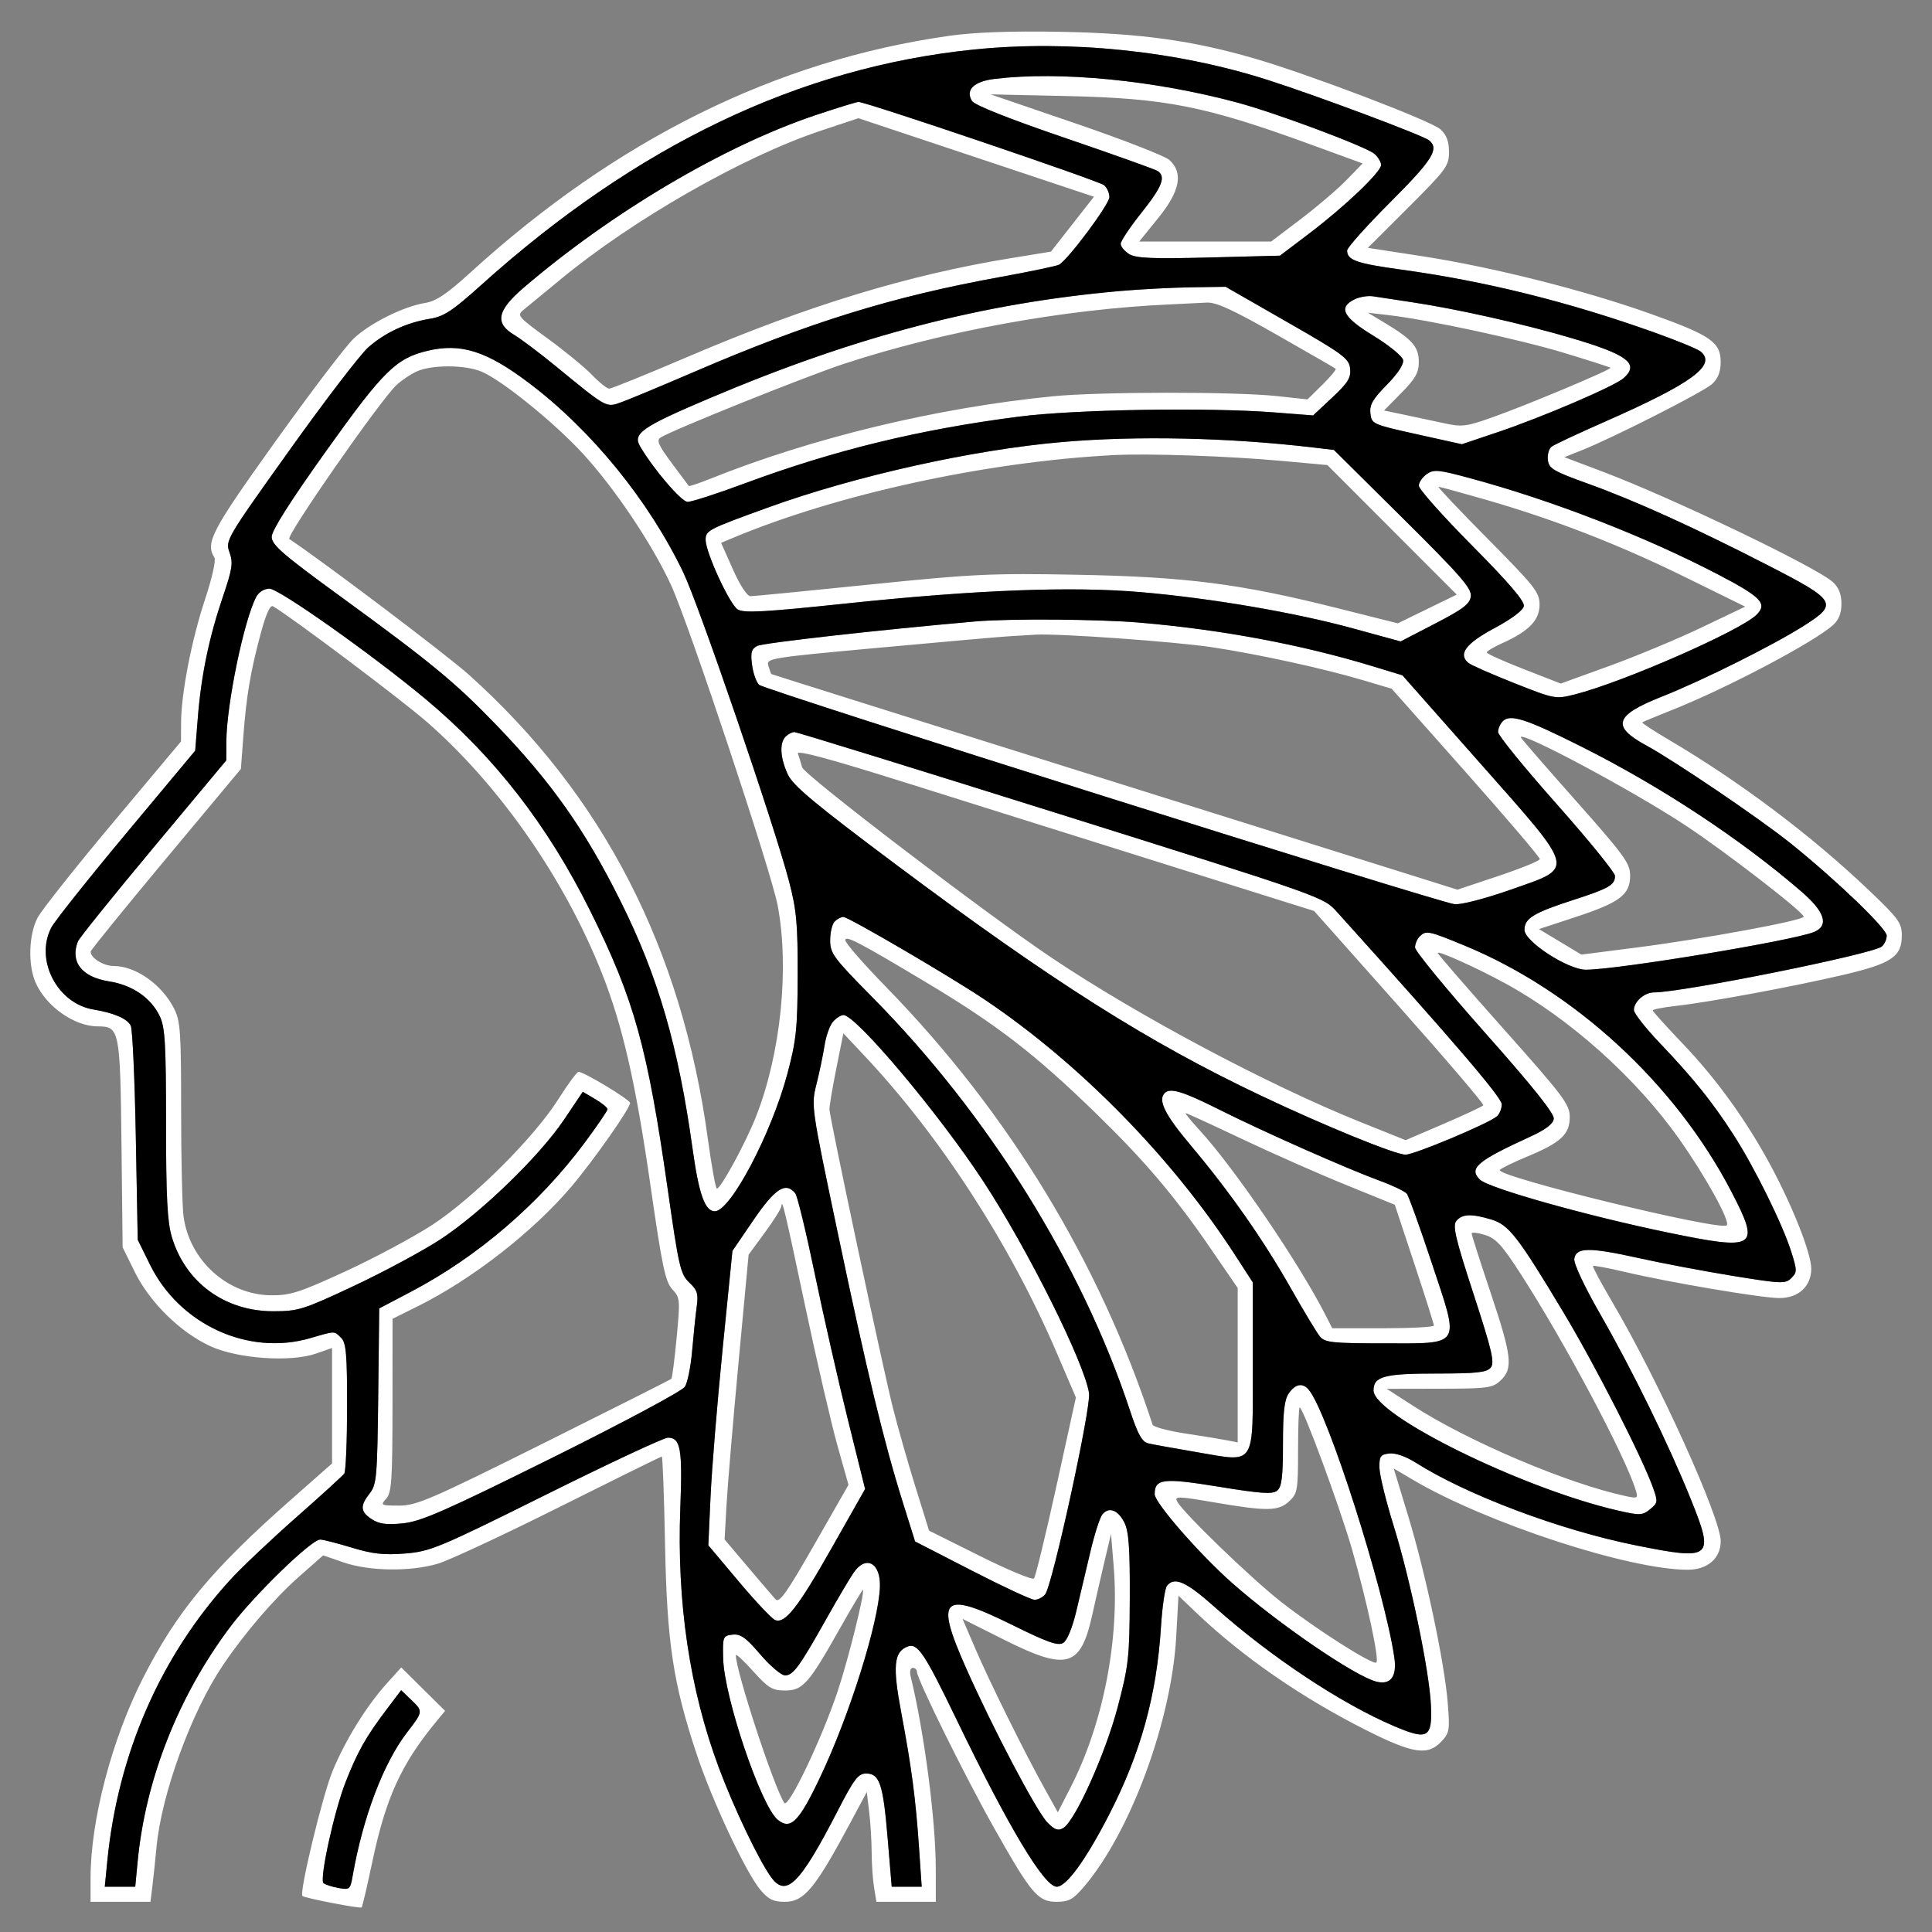 <svg version="1.1" viewBox="0 0 512 512" height="512" width="512" xmlns="http://www.w3.org/2000/svg"><rect x="0" y="0" width="512" height="512" fill="#808080" stroke="none"/><path fill-rule="evenodd" fill="#ffffff" stroke="none" d="M 251.500 9.501 C 205.636 16.004, 163.377 36.924, 124.500 72.370 C 118.455 77.882, 115.575 79.813, 112.715 80.275 C 106.900 81.213, 97.921 85.700, 93.650 89.802 C 91.532 91.836, 82.194 104.123, 72.900 117.108 C 56.050 140.645, 54.359 143.868, 56.819 147.742 C 57.267 148.447, 56.207 153.198, 54.365 158.742 C 50.797 169.482, 48.018 183.748, 47.985 191.500 L 47.964 196.500 29.941 218 C 20.029 229.825, 11.037 241.170, 9.959 243.210 C 7.641 247.601, 7.370 255.596, 9.381 260.282 C 12.110 266.642, 19.667 272, 25.910 272 C 31.669 272, 31.850 272.893, 32.190 303.037 L 32.500 330.551 35.734 337.115 C 39.697 345.161, 47.771 353.084, 55.747 356.757 C 62.969 360.081, 76.999 361.061, 83.750 358.712 L 88 357.234 88 372.531 L 88 387.828 77.250 397.303 C 56.109 415.938, 46.892 427.036, 37.922 444.654 C 29.632 460.935, 24 482.387, 24 497.676 L 24 504 31.939 504 L 39.877 504 40.397 499.750 C 40.683 497.412, 41.176 492.753, 41.492 489.395 C 42.813 475.357, 50.761 453.612, 59.062 441.322 C 64.879 432.710, 72.687 423.622, 79.234 417.843 L 85.643 412.186 91.071 414.061 C 97.851 416.401, 108.787 416.549, 116.027 414.399 C 118.991 413.519, 133.469 406.769, 148.201 399.399 C 162.933 392.030, 175.166 386, 175.387 386 C 175.608 386, 175.993 396.462, 176.243 409.250 C 176.753 435.358, 178.367 446.045, 184.657 464.970 C 188.745 477.264, 197.680 496.278, 201.510 500.829 C 203.630 503.349, 204.945 504, 207.915 504 C 213.136 504, 215.956 500.590, 225.534 482.700 L 229.710 474.900 230.346 480.200 C 230.696 483.115, 230.991 487.975, 231.002 491 C 231.013 494.025, 231.301 498.188, 231.642 500.250 L 232.262 504 240.131 504 L 248 504 247.992 495.250 C 247.980 482.345, 244.944 459.106, 241.331 444.250 C 241.012 442.941, 241.247 442, 241.892 442 C 242.501 442, 243 442.467, 243 443.037 C 243 444.974, 255.788 470.869, 263.434 484.415 C 273.331 501.950, 275.067 504, 280.011 504 C 283.232 504, 284.379 503.375, 287.195 500.086 C 299.569 485.630, 310.477 456.086, 311.711 433.688 L 312.306 422.877 316.903 427.268 C 329.261 439.072, 344.956 449.922, 362.233 458.605 C 374.468 464.754, 378.397 465.336, 381.976 461.526 C 384.133 459.229, 384.255 458.492, 383.667 451.276 C 382.792 440.530, 377.812 417, 373.203 401.831 L 369.353 389.161 374.427 392.154 C 393.867 403.622, 431.676 416, 447.268 416 C 452.512 416, 455.995 412.985, 456.008 408.436 C 456.026 402.295, 439.548 365.928, 427.382 345.257 C 424.332 340.073, 421.985 335.681, 422.169 335.498 C 422.352 335.314, 426.102 336.013, 430.501 337.051 C 442.411 339.860, 466.867 344, 471.550 344 C 476.619 344, 480 340.884, 480 336.212 C 480 332.208, 475.198 319.988, 469.307 309 C 462.881 297.013, 454.803 285.824, 445.767 276.394 C 441.495 271.935, 438 268.056, 438 267.773 C 438 267.490, 440.813 266.944, 444.250 266.561 C 452.959 265.589, 475.381 261.428, 488.500 258.350 C 501.271 255.353, 504 253.520, 504 247.939 C 504 244.570, 503.181 243.448, 495.141 235.797 C 479.906 221.299, 461.009 207.098, 442.217 196.024 C 438.211 193.664, 435.061 191.607, 435.217 191.453 C 435.373 191.300, 438.982 189.791, 443.238 188.102 C 457.554 182.419, 480.689 170.211, 485.750 165.670 C 487.304 164.276, 488 162.522, 488 160 C 488 157.494, 487.294 155.699, 485.750 154.277 C 481.466 150.333, 443.086 131.919, 424.651 124.963 L 414.565 121.158 419.033 119.383 C 427.536 116.005, 451.509 103.823, 453.750 101.742 C 455.291 100.310, 456 98.501, 456 96 C 456 90.667, 453.414 88.877, 437.500 83.196 C 419.932 76.923, 395.637 70.791, 376.918 67.905 L 362.500 65.682 373.250 54.952 C 383.279 44.942, 384 43.958, 384 40.285 C 384 37.481, 383.353 35.756, 381.750 34.286 C 379.307 32.047, 347.003 19.737, 332.488 15.515 C 315.986 10.714, 302.124 8.807, 281 8.430 C 267.769 8.195, 258.285 8.539, 251.500 9.501 M 258 13.134 C 211.817 17.854, 168.653 38.507, 127.442 75.605 C 119.913 82.382, 117.633 83.881, 113.942 84.479 C 107.778 85.478, 102.074 88.118, 97.607 92.040 C 95.522 93.871, 86.132 106.127, 76.741 119.277 C 59.927 142.817, 59.683 143.234, 60.821 146.383 C 61.821 149.148, 61.582 150.745, 59.051 158.186 C 55.394 168.937, 53.316 178.980, 52.423 190.217 L 51.730 198.935 33.460 220.833 C 23.411 232.878, 14.472 244.120, 13.595 245.816 C 9.177 254.360, 15.141 265.941, 24.779 267.536 C 30.250 268.441, 33.750 269.966, 34.664 271.842 C 35.108 272.754, 35.703 285.887, 35.986 301.026 L 36.500 328.552 39.750 335.149 C 47.579 351.040, 65.797 359.399, 82.206 354.628 C 89.008 352.651, 88.512 352.655, 90.429 354.571 C 91.733 355.876, 91.997 358.978, 91.985 372.821 C 91.976 381.995, 91.639 389.960, 91.235 390.522 C 90.831 391.084, 85.069 396.331, 78.432 402.183 C 71.794 408.034, 63.972 415.438, 61.050 418.636 C 42.542 438.886, 31.229 464.765, 28.430 493.250 L 27.767 500 31.804 500 L 35.841 500 36.487 493.250 C 38.575 471.444, 47.339 449.290, 61.101 431.026 C 67.395 422.673, 82.518 408, 84.833 408 C 85.579 408, 89.352 408.961, 93.218 410.135 C 98.765 411.820, 101.747 412.148, 107.373 411.694 C 114.072 411.153, 116.318 410.214, 144.784 396.059 C 161.440 387.777, 175.937 381, 176.999 381 C 180.367 381, 180.890 383.945, 180.291 399.557 C 179.330 424.608, 182.762 447.743, 190.518 468.508 C 194.460 479.059, 200.912 492.608, 204.232 497.305 C 208.291 503.048, 211.894 499.501, 222.066 479.750 C 226.323 471.484, 227.456 470, 229.509 470 C 233.112 470, 234.032 472.745, 235.230 487.073 L 236.312 500 240.285 500 L 244.258 500 243.560 489.750 C 242.672 476.693, 241.580 468.399, 238.831 453.807 C 236.521 441.545, 236.885 437.749, 240.504 436.360 C 243.170 435.337, 244.933 437.960, 253.490 455.683 C 267.265 484.211, 276.723 500, 280.038 500 C 282.591 500, 287.713 492.966, 293.874 481 C 302.283 464.667, 306.536 449.293, 307.672 431.122 C 308.003 425.830, 308.717 420.938, 309.259 420.250 C 311.226 417.756, 314.325 419.130, 321.840 425.827 C 336.688 439.061, 355.357 451.452, 369.517 457.470 C 378.418 461.253, 379.607 460.564, 379.209 451.864 C 378.795 442.832, 373.745 418.514, 369.363 404.454 C 367.313 397.879, 365.606 390.925, 365.568 389 C 365.508 385.928, 365.828 385.462, 368.176 385.191 C 369.802 385.003, 372.549 385.955, 375.176 387.617 C 388.769 396.218, 413.403 405.483, 433.383 409.508 C 453.708 413.604, 454.424 413.009, 448.079 397.293 C 442.180 382.680, 432.582 363.080, 423.998 348.120 C 419.892 340.963, 417.023 334.845, 417.198 333.620 C 417.638 330.535, 421.141 330.487, 434.199 333.387 C 440.415 334.767, 451.701 336.903, 459.279 338.133 C 472.121 340.218, 473.171 340.257, 474.719 338.709 C 476.267 337.161, 476.266 336.686, 474.704 331.730 C 472.401 324.424, 464.919 309.275, 459.357 300.655 C 453.737 291.945, 448.747 285.745, 439.805 276.357 C 436.062 272.428, 433 268.522, 433 267.678 C 433 265.457, 435.794 263, 438.321 262.998 C 445.913 262.990, 496.268 252.853, 498.687 250.844 C 499.409 250.245, 500 248.942, 500 247.948 C 500 246.058, 486.520 233.118, 474.500 223.471 C 466.340 216.922, 443.836 201.662, 436.270 197.548 C 426.962 192.486, 427.880 189.573, 440.337 184.642 C 451.334 180.290, 470.203 170.861, 478.316 165.666 C 487.167 159.996, 486.610 159.096, 468.500 149.802 C 448.839 139.712, 433.334 132.682, 420.730 128.143 C 411.643 124.871, 410.466 124.172, 410.199 121.894 C 410.034 120.483, 410.484 118.892, 411.199 118.359 C 411.915 117.825, 418.350 114.814, 425.500 111.667 C 448.436 101.571, 455.006 96.740, 450.680 93.150 C 449.902 92.503, 444.346 90.220, 438.334 88.075 C 415.619 79.972, 393.644 74.513, 371.500 71.472 C 359.493 69.822, 357 68.948, 357 66.388 C 357 65.636, 362.175 59.846, 368.500 53.521 C 379.658 42.363, 381.474 39.468, 378.739 37.198 C 377.175 35.900, 348.875 25.312, 335.880 21.162 C 311.725 13.450, 283.441 10.535, 258 13.134 M 263.602 20.907 C 258.082 21.575, 255.782 23.807, 257.579 26.750 C 258.252 27.852, 267.322 31.460, 282.088 36.500 C 294.980 40.900, 306.085 44.864, 306.764 45.309 C 309.046 46.803, 308.022 49.459, 302.494 56.383 C 299.472 60.169, 297 63.871, 297 64.610 C 297 65.349, 298.012 66.577, 299.250 67.339 C 301.037 68.440, 305.377 68.624, 320.354 68.238 L 339.207 67.751 346.854 61.959 C 356.400 54.727, 366 45.582, 366 43.720 C 366 42.944, 365.212 41.622, 364.250 40.781 C 362.100 38.901, 338.235 29.967, 328 27.210 C 305.913 21.259, 280.909 18.812, 263.602 20.907 M 285.164 32.754 C 297.629 37.014, 308.767 41.357, 309.914 42.405 C 313.656 45.822, 312.730 50.626, 306.955 57.764 L 301.909 64 319.393 64 L 336.877 64 344.688 58.083 C 348.985 54.828, 354.438 50.173, 356.806 47.738 L 361.112 43.310 347.306 38.276 C 319.357 28.084, 309 26.034, 282.500 25.449 L 262.500 25.007 285.164 32.754 M 216 30.560 C 191.830 38.675, 161.994 56.327, 138.750 76.266 C 131.729 82.288, 131.056 85.646, 136.250 88.736 C 138.037 89.799, 143.024 93.556, 147.330 97.084 C 161.056 108.330, 160.571 108.067, 164.804 106.538 C 166.837 105.804, 175.448 102.213, 183.940 98.558 C 214.471 85.417, 236.360 78.631, 265 73.425 C 272.975 71.976, 280.022 70.500, 280.661 70.145 C 283.078 68.802, 294 54.137, 294 52.235 C 294 51.140, 293.366 49.719, 292.591 49.075 C 291.187 47.910, 229.455 26.984, 227.518 27.017 C 226.958 27.027, 221.775 28.621, 216 30.560 M 217.496 34.652 C 196.911 41.509, 167.636 58.238, 148.523 74.067 C 144.251 77.605, 139.872 81.207, 138.791 82.070 C 136.904 83.577, 137.159 83.884, 145.163 89.726 C 149.748 93.073, 155.051 97.429, 156.946 99.406 C 158.842 101.383, 160.868 103, 161.450 103 C 162.031 103, 171.506 99.156, 182.504 94.457 C 214.140 80.941, 240.743 72.832, 268 68.397 L 278.500 66.688 284.203 59.414 L 289.906 52.139 258.699 41.731 L 227.492 31.323 217.496 34.652 M 297 77.107 C 260.442 80.307, 227.050 89.006, 188.295 105.427 C 170.193 113.097, 167.631 114.853, 169.604 118.241 C 173.117 124.273, 180.579 133, 182.224 133 C 183.296 133, 190.097 130.801, 197.337 128.113 C 221.062 119.305, 243.601 113.815, 270 110.412 C 284.818 108.502, 320.044 107.921, 337.744 109.295 L 347.989 110.091 353.044 105.362 C 357.218 101.458, 358.047 100.119, 357.800 97.685 C 357.528 95.007, 355.996 93.874, 341.153 85.368 L 324.806 76 315.653 76.138 C 310.619 76.213, 302.225 76.649, 297 77.107 M 358.940 79.343 C 354.574 81.519, 355.899 84.052, 363.993 88.996 C 368.115 91.513, 371.645 94.397, 371.839 95.405 C 372.059 96.547, 370.432 99.024, 367.517 101.983 C 363.784 105.773, 362.908 107.304, 363.171 109.578 C 363.492 112.358, 363.787 112.490, 375.457 115.077 L 387.414 117.728 397.019 114.494 C 408.761 110.539, 427.866 102.343, 430.250 100.236 C 434.556 96.432, 431.438 94.023, 416.500 89.609 C 403.628 85.806, 386.133 81.876, 374 80.062 C 369.875 79.446, 365.348 78.758, 363.940 78.534 C 362.532 78.309, 360.282 78.673, 358.940 79.343 M 310 80.673 C 282.068 81.910, 250.124 87.733, 223.701 96.405 C 213.692 99.690, 178.318 113.901, 175.070 115.942 C 173.914 116.669, 174.472 117.958, 177.980 122.670 C 180.368 125.877, 182.415 128.629, 182.531 128.787 C 182.646 128.944, 185.161 128.103, 188.120 126.918 C 215.407 115.986, 248.066 108.109, 278.856 105.034 C 291.262 103.795, 327.304 103.761, 338.500 104.977 L 346.500 105.846 350.451 101.957 C 352.624 99.819, 354.199 97.904, 353.951 97.702 C 353.703 97.501, 346.650 93.435, 338.277 88.668 C 326.715 82.085, 322.266 80.046, 319.777 80.193 C 317.975 80.299, 313.575 80.515, 310 80.673 M 367 85.581 C 374.272 89.958, 376 91.938, 376 95.890 C 376 98.756, 375.121 100.324, 371.392 104.110 L 366.784 108.788 372.142 109.908 C 375.089 110.524, 379.840 111.538, 382.699 112.161 C 387.436 113.195, 388.577 113.054, 395.537 110.584 C 404.838 107.282, 427.219 97.886, 426.794 97.461 C 426.626 97.293, 421.111 95.525, 414.540 93.533 C 402.662 89.933, 378.513 84.733, 368 83.512 L 362.500 82.873 367 85.581 M 113.332 92.959 C 104.966 94.952, 101.607 98.263, 86.518 119.391 C 76.984 132.740, 72 140.589, 72 142.255 C 72 144.393, 74.872 146.884, 90.250 158.084 C 114.250 175.564, 120.717 180.898, 131.523 192.125 C 146.185 207.359, 154.964 219.801, 164.409 238.729 C 174.401 258.754, 179.742 277.110, 183.548 304.500 C 185.215 316.495, 186.822 321, 189.434 321 C 193.593 321, 204.432 300.445, 208.680 284.500 C 211.024 275.706, 211.351 272.570, 211.392 258.500 C 211.431 244.889, 211.092 241.173, 209.119 233.610 C 205.264 218.831, 185.288 160.482, 181.079 151.707 C 171.923 132.617, 156.678 113.915, 140.092 101.427 C 128.917 93.013, 122.127 90.864, 113.332 92.959 M 110.500 98.408 C 108.850 99.139, 106.374 100.809, 104.997 102.119 C 100.579 106.322, 75.649 142.163, 76.670 142.844 C 85.946 149.032, 118.449 173.600, 124.271 178.825 C 159.743 210.655, 180.705 251.361, 187.582 301.768 C 188.575 309.046, 189.657 315, 189.986 315 C 191.029 315, 197.669 302.761, 200.385 295.830 C 206.918 279.162, 209.222 256.651, 206.100 240 C 204.407 230.969, 182.574 165.352, 177.838 155.061 C 172.836 144.192, 162.950 129.451, 154.469 120.219 C 146.940 112.022, 132.988 100.729, 127.620 98.486 C 123.249 96.660, 114.534 96.620, 110.500 98.408 M 281.500 117.140 C 257.753 119.193, 226.700 126.108, 203.500 134.508 C 187.594 140.268, 187 140.576, 187 143.070 C 187 146.387, 193.356 160.175, 195.500 161.508 C 197.127 162.519, 202.530 162.221, 224.500 159.908 C 258.769 156.299, 284.047 155.336, 302.500 156.937 C 321.179 158.558, 343.236 162.336, 358.604 166.548 L 371.171 169.992 380.335 165.246 C 387.817 161.372, 389.553 160.041, 389.790 158 C 390.030 155.930, 386.938 152.385, 371.790 137.368 L 353.500 119.235 348 118.587 C 325.679 115.957, 301.312 115.426, 281.500 117.140 M 295 120.612 C 261.362 122.376, 222.038 130.930, 194.316 142.512 L 191.101 143.856 194.243 150.928 C 196.098 155.103, 197.993 158, 198.870 158 C 199.686 158, 213.887 156.614, 230.427 154.920 C 257.853 152.111, 262.700 151.882, 285.500 152.315 C 314.378 152.863, 328.607 154.686, 354.238 161.121 L 370.436 165.188 378.245 161.381 L 386.053 157.574 368.910 140.410 L 351.767 123.245 339.633 122.140 C 325.482 120.851, 304.288 120.125, 295 120.612 M 378.088 125.651 C 376.940 126.455, 376 127.841, 376 128.729 C 376 129.618, 382.343 136.742, 390.095 144.561 C 399.934 154.484, 404.082 159.339, 403.834 160.638 C 403.620 161.762, 400.509 164.086, 395.989 166.500 C 388.403 170.552, 386.309 173.395, 389.202 175.717 C 389.916 176.291, 395.373 178.690, 401.328 181.049 C 411.992 185.273, 412.236 185.318, 417.328 184.033 C 430.014 180.832, 461.190 167.172, 465.486 162.932 C 468.457 160, 466.788 158.235, 455.440 152.310 C 435.982 142.151, 411.360 132.597, 389.338 126.659 C 381.157 124.453, 379.953 124.345, 378.088 125.651 M 394.296 142.830 C 406.775 155.424, 408 156.980, 408 160.241 C 408 164.341, 405.190 167.260, 398.220 170.402 C 395.899 171.448, 394 172.574, 394 172.904 C 394 173.234, 398.414 175.224, 403.810 177.327 L 413.619 181.150 426.484 176.486 C 433.559 173.922, 444.557 169.336, 450.924 166.295 L 462.500 160.767 446.500 152.902 C 428.928 144.265, 411.837 137.634, 393.670 132.405 C 387.164 130.532, 381.559 129, 381.216 129 C 380.873 129, 386.759 135.224, 394.296 142.830 M 67.924 158.142 C 64.684 164.196, 60.028 186.700, 59.987 196.500 L 59.967 201.500 40.611 224.696 C 29.966 237.453, 20.973 248.627, 20.628 249.527 C 18.549 254.946, 21.675 258.931, 28.902 260.074 C 35.116 261.056, 40.034 264.444, 42.359 269.345 C 43.744 272.262, 44 276.693, 44 297.720 C 44 317.143, 44.336 323.770, 45.526 327.774 C 49.112 339.850, 59.554 347.504, 72.429 347.495 C 79.066 347.491, 80.379 347.077, 93.816 340.765 C 101.690 337.066, 111.970 331.538, 116.660 328.481 C 127.381 321.493, 142.972 306.407, 149.473 296.731 L 154.445 289.330 157.723 291.264 C 159.525 292.327, 161 293.535, 161 293.948 C 161 294.360, 158.265 298.372, 154.921 302.863 C 142.846 319.083, 126.620 333.011, 109 342.278 L 100.500 346.748 100.231 369.990 C 99.984 391.414, 99.808 393.429, 97.981 395.751 C 95.359 399.084, 95.482 400.615, 98.533 402.613 C 100.469 403.882, 102.413 404.138, 106.783 403.700 C 111.576 403.220, 117.976 400.409, 146.371 386.314 C 165.281 376.927, 180.802 368.617, 181.511 367.500 C 182.208 366.400, 183.068 362.125, 183.421 358 C 183.773 353.875, 184.316 348.645, 184.625 346.378 C 185.106 342.860, 184.818 341.907, 182.662 339.878 C 180.343 337.696, 179.876 335.683, 177.002 315.500 C 171.591 277.503, 168.113 264.967, 156.469 241.500 C 145.118 218.622, 130.892 200.328, 112.647 185.149 C 98.513 173.388, 73.916 156, 71.415 156 C 70.042 156, 68.595 156.888, 67.924 158.142 M 69.107 167.829 C 66.403 177.848, 65.294 184.408, 64.488 195.139 L 63.839 203.777 43.937 227.639 C 32.992 240.762, 24.028 251.805, 24.018 252.179 C 23.974 253.850, 27.408 256, 30.121 256 C 35.927 256, 42.833 260.846, 46.097 267.210 C 47.808 270.545, 48 273.286, 48 294.321 C 48 307.191, 48.288 319.821, 48.640 322.389 C 50.242 334.075, 60.333 343.156, 71.838 343.265 C 76.924 343.312, 79.380 342.521, 91.574 336.910 C 99.233 333.384, 109.550 327.864, 114.500 324.643 C 125.414 317.540, 141.584 301.422, 148 291.251 C 150.475 287.327, 152.868 284.091, 153.317 284.059 C 154.609 283.966, 166.960 291.411, 166.981 292.295 C 167.014 293.690, 157.278 307.558, 151.403 314.484 C 141.272 326.426, 125.151 338.986, 110.763 346.147 L 104.027 349.500 104.013 372.421 C 104.002 392.334, 103.783 395.583, 102.345 397.171 C 100.762 398.920, 100.913 399, 105.792 399 C 110.387 399, 114.211 397.347, 144.197 382.398 C 162.514 373.267, 177.685 365.619, 177.912 365.403 C 178.138 365.187, 178.772 360.275, 179.320 354.488 C 180.277 344.389, 180.231 343.875, 178.165 341.675 C 176.336 339.729, 175.473 335.641, 172.429 314.491 C 168.448 286.841, 165.028 271.873, 159.494 257.874 C 149.642 232.950, 132.367 208.136, 113.202 191.382 C 106.435 185.466, 77.213 163.499, 72.358 160.679 C 71.601 160.239, 70.502 162.657, 69.107 167.829 M 258.500 164.686 C 233.073 166.910, 202.148 170.386, 200.651 171.187 C 199.119 172.007, 198.865 172.958, 199.305 176.236 C 199.603 178.458, 200.444 180.820, 201.173 181.486 C 202.722 182.900, 381.048 239.145, 385.500 239.624 C 387.215 239.809, 393.640 238.138, 400.500 235.723 C 417.515 229.735, 417.899 231.271, 392.075 202.061 L 371.650 178.958 363.575 176.506 C 344.726 170.783, 323.685 166.851, 302 164.999 C 291.199 164.077, 267.422 163.906, 258.500 164.686 M 267 168.647 C 264.525 168.810, 249.111 170.172, 232.746 171.672 C 203.799 174.326, 203.009 174.456, 203.620 176.450 C 203.966 177.578, 204.305 178.554, 204.374 178.620 C 204.443 178.686, 245.392 191.572, 295.371 207.257 L 386.241 235.774 397.105 232.137 C 403.080 230.137, 408.014 228.129, 408.068 227.676 C 408.123 227.222, 399.313 216.877, 388.491 204.686 L 368.813 182.520 361.304 180.287 C 350.708 177.137, 333.298 173.335, 321.118 171.512 C 311.162 170.022, 280.751 167.854, 274.500 168.189 C 272.850 168.277, 269.475 168.483, 267 168.647 M 398.250 191.134 C 397.563 191.830, 397 193.116, 397 193.992 C 397 194.867, 403.972 203.440, 412.493 213.042 C 421.014 222.644, 427.989 231.232, 427.993 232.128 C 428.003 234.518, 426.412 235.438, 417 238.481 C 406.429 241.898, 404 243.380, 404 246.411 C 404 249.517, 415.549 257.007, 420.308 256.987 C 428.841 256.951, 475.294 249.262, 480.750 246.983 C 484.766 245.305, 483.634 241.663, 477.434 236.308 C 461.235 222.314, 440.133 208.415, 419 197.817 C 404.369 190.480, 400.215 189.142, 398.250 191.134 M 208.200 195.200 C 206.521 196.879, 206.748 200.842, 208.776 205.229 C 210.156 208.213, 215.892 212.992, 237.500 229.158 C 278.672 259.963, 304.204 276.133, 334 290.275 C 350.848 298.272, 369.762 306, 372.486 306 C 374.801 306, 394.290 297.834, 396.651 295.875 C 397.393 295.259, 397.988 293.798, 397.973 292.628 C 397.949 290.809, 385.175 275.900, 354.247 241.597 C 350.747 237.714, 350.361 237.578, 281.194 215.847 C 242.950 203.831, 211.151 194, 210.530 194 C 209.908 194, 208.860 194.540, 208.200 195.200 M 403 195.378 C 403 195.571, 409.525 203.082, 417.500 212.069 C 430.491 226.706, 432 228.784, 432 232.029 C 432 237.100, 429.322 239.147, 417.671 242.982 L 407.841 246.218 413.455 249.599 L 419.068 252.981 433.981 251.067 C 451.582 248.808, 478 243.926, 478 242.932 C 478 241.748, 457.574 225.959, 446.840 218.847 C 433.074 209.724, 403 193.625, 403 195.378 M 211.442 199.710 C 211.754 200.522, 212.261 202.156, 212.570 203.343 C 213.093 205.355, 260.978 241.918, 278.536 253.712 C 301.424 269.086, 336.026 287.503, 360.500 297.337 L 372.500 302.158 382.593 297.829 C 388.144 295.448, 392.869 293.232, 393.093 292.905 C 393.317 292.579, 383.317 280.859, 370.872 266.863 L 348.243 241.415 309.372 229.213 C 287.992 222.502, 257.085 212.786, 240.688 207.623 C 220.030 201.117, 211.050 198.687, 211.442 199.710 M 221.200 244.200 C 220.540 244.860, 220 247.102, 220 249.183 C 220 252.660, 220.901 253.878, 231.132 264.223 C 261.818 295.251, 286.685 335.124, 299.441 373.752 C 301.569 380.198, 302.640 382.115, 304.333 382.515 C 305.525 382.797, 311.340 383.849, 317.256 384.854 C 332.975 387.522, 332 389.043, 332 361.868 L 332 339.850 327.362 332.675 C 310.693 306.887, 286.204 281.889, 261 264.933 C 252.037 258.903, 224.846 243, 223.500 243 C 222.895 243, 221.860 243.540, 221.200 244.200 M 376.200 248.200 C 375.540 248.860, 375 250.163, 375 251.095 C 375 252.027, 383.331 262.175, 393.514 273.645 C 406.269 288.014, 411.945 295.122, 411.764 296.500 C 411.584 297.865, 409.595 299.372, 405.500 301.245 C 391.420 307.686, 389.172 309.601, 392.171 312.599 C 394.422 314.851, 420.539 322.206, 442.064 326.650 C 465.508 331.491, 466.621 330.766, 458.809 315.749 C 443.935 287.159, 417.234 262.568, 388 250.535 C 378.499 246.625, 377.895 246.505, 376.200 248.200 M 224.012 249.177 C 224.018 249.904, 228.919 255.518, 234.902 261.652 C 267.216 294.779, 291.379 334.482, 305.446 377.561 C 305.636 378.145, 309.551 379.194, 314.146 379.894 C 318.741 380.593, 323.738 381.409, 325.250 381.708 L 328 382.250 328 361.789 L 328 341.328 320.860 330.914 C 311.301 316.972, 303.347 307.601, 290.343 294.958 C 274.241 279.303, 264.200 271.560, 245.469 260.353 C 227.461 249.578, 223.999 247.775, 224.012 249.177 M 381 252.545 C 381 252.831, 388.875 261.907, 398.500 272.712 C 414.375 290.534, 416 292.698, 416 296.005 C 416 300.620, 413.681 302.777, 404.704 306.512 C 400.967 308.067, 397.711 309.659, 397.469 310.051 C 396.392 311.793, 456.001 326.332, 457.613 324.720 C 458.607 323.727, 452.042 311.822, 444.999 301.842 C 433.599 285.690, 416.017 269.946, 399 260.652 C 391.309 256.451, 381 251.808, 381 252.545 M 220.764 270.750 C 219.913 271.712, 218.906 274.525, 218.524 277 C 218.143 279.475, 217.180 284.095, 216.384 287.266 C 214.940 293.019, 214.953 293.109, 222.023 326.766 C 229.785 363.718, 234.187 381.958, 239.213 398 L 242.503 408.500 257.501 416.206 C 265.751 420.445, 273.232 423.932, 274.128 423.956 C 275.023 423.980, 276.304 423.338, 276.976 422.529 C 278.876 420.239, 289.181 373.016, 288.609 369.217 C 287.392 361.133, 272.327 330.958, 260.542 313 C 248.770 295.061, 226.843 269, 223.522 269 C 222.856 269, 221.614 269.788, 220.764 270.750 M 221.629 283.173 C 220.600 288.303, 219.783 293.175, 219.812 294 C 219.899 296.376, 233.950 362.482, 236.605 373 C 237.923 378.225, 240.625 387.707, 242.609 394.071 L 246.216 405.642 259.744 412.384 C 267.185 416.093, 273.608 418.761, 274.017 418.313 C 274.426 417.866, 277.093 406.890, 279.943 393.923 L 285.125 370.346 280.021 358.450 C 267.692 329.718, 249.156 301.104, 229 279.689 L 223.500 273.845 221.629 283.173 M 308.667 289.667 C 306.792 291.541, 308.688 295.375, 315.480 303.444 C 325.855 315.767, 334.812 328.552, 342.143 341.500 C 345.568 347.550, 349.032 353.288, 349.840 354.250 C 351.121 355.775, 353.260 356, 366.500 356 C 387.615 356, 386.887 357.190, 379.468 334.808 C 376.313 325.289, 373.328 316.987, 372.835 316.360 C 372.342 315.734, 369.140 314.194, 365.719 312.939 C 356.752 309.650, 334.785 299.914, 323.094 294.047 C 313.474 289.219, 310.129 288.204, 308.667 289.667 M 317.810 299.410 C 327.052 309.436, 344.359 334.856, 351.404 348.750 L 353.051 352 366.526 352 C 373.937 352, 380 351.677, 380 351.283 C 380 350.889, 377.668 343.525, 374.819 334.920 L 369.637 319.274 356.569 313.962 C 349.381 311.040, 337.026 305.578, 329.113 301.825 C 321.200 298.071, 314.505 295, 314.235 295 C 313.966 295, 315.575 296.985, 317.810 299.410 M 199.732 323.250 L 194.101 331.500 191.501 357.500 C 190.072 371.800, 188.635 389.355, 188.308 396.511 L 187.713 409.522 195.790 419.129 C 200.232 424.412, 204.566 429.003, 205.420 429.331 C 208.082 430.353, 211.434 426.070, 220.508 410.051 L 229.259 394.602 224.656 376.051 C 222.124 365.848, 218.187 348.500, 215.907 337.500 C 213.627 326.500, 211.310 316.938, 210.758 316.250 C 208.247 313.121, 205.420 314.915, 199.732 323.250 M 207.079 319.640 C 207.036 320.267, 205.063 323.417, 202.696 326.640 L 198.391 332.500 195.725 361 C 194.259 376.675, 192.826 393.657, 192.541 398.738 L 192.024 407.976 198.168 415.238 C 201.548 419.232, 204.861 423.102, 205.531 423.839 C 206.515 424.920, 208.491 422.130, 215.803 409.339 L 224.857 393.500 221.908 383.001 C 220.286 377.227, 216.482 360.802, 213.455 346.501 C 207.974 320.605, 207.229 317.469, 207.079 319.640 M 385.966 323.541 C 384.903 324.822, 385.670 328.097, 390.520 342.976 C 395.414 357.991, 396.143 361.123, 395.054 362.435 C 393.998 363.707, 391.335 364, 380.812 364 C 366.817 364, 364 364.750, 364 368.478 C 364 375.077, 403.709 394.589, 428.792 400.315 C 434.599 401.641, 435.254 401.615, 437.279 399.975 C 439.337 398.308, 439.389 397.959, 438.104 394.349 C 435.239 386.292, 422.766 361.852, 414.432 347.964 C 402.214 327.606, 399.860 324.574, 395.174 323.170 C 389.929 321.599, 387.497 321.697, 385.966 323.541 M 390 326.881 C 390 327.263, 392.250 334.291, 395 342.500 C 400.659 359.393, 401.037 362.677, 397.686 365.826 C 395.541 367.840, 394.348 368.002, 381.436 368.026 L 367.500 368.052 374.500 372.571 C 389.123 382.010, 415.528 393.217, 430.850 396.488 C 434.023 397.165, 434.161 397.079, 433.469 394.851 C 430.602 385.617, 414.581 355.539, 402.879 337.420 C 398.050 329.943, 396.396 328.150, 393.507 327.264 C 391.578 326.672, 390 326.499, 390 326.881 M 341.557 369.223 C 340.374 370.912, 340 374.122, 340 382.600 C 340 391.360, 339.674 394.026, 338.480 395.016 C 337.247 396.040, 334.327 395.848, 323 394 C 308.286 391.600, 306 391.865, 306 395.975 C 306 398.260, 317.939 411.936, 326.606 419.579 C 338.941 430.456, 359.086 444.222, 364.763 445.653 C 368.565 446.611, 370.269 444.281, 369.503 439.174 C 366.778 421.003, 351.880 374.380, 346.869 368.343 C 345.241 366.380, 343.325 366.697, 341.557 369.223 M 344 384.326 C 344 394.871, 343.841 395.801, 341.686 397.826 C 338.833 400.505, 335.840 400.554, 321.800 398.150 C 312.189 396.505, 311.188 396.480, 311.961 397.909 C 313.612 400.961, 331.561 418.294, 339.539 424.542 C 348.775 431.774, 363.924 441.409, 364.754 440.579 C 365.568 439.765, 362.258 424.378, 358.319 410.656 C 355.093 399.422, 345.347 373, 344.429 373 C 344.193 373, 344 378.097, 344 384.326 M 292.144 401.327 C 291.499 402.104, 290.078 406.511, 288.987 411.120 C 287.896 415.729, 286.215 422.831, 285.251 426.902 C 284.199 431.350, 282.812 434.734, 281.775 435.381 C 280.398 436.241, 277.670 435.281, 268.260 430.629 C 249.638 421.421, 247.658 423.265, 256.008 442.036 C 263.213 458.235, 274.707 480.047, 277.586 482.988 C 279.488 484.931, 280.403 485.253, 281.761 484.456 C 284.908 482.611, 292.934 464.783, 296.205 452.372 C 299.098 441.392, 299.339 439.223, 299.405 423.500 C 299.460 410.300, 299.141 405.832, 297.980 403.512 C 296.289 400.134, 293.882 399.233, 292.144 401.327 M 292.771 413.500 C 291.860 417.350, 290.364 423.875, 289.447 428 C 286.357 441.907, 282.762 442.907, 266.027 434.514 L 255.087 429.027 258.404 436.764 C 262.166 445.538, 271.482 464.363, 276.777 473.891 L 280.329 480.281 283.614 473.891 C 292.373 456.849, 296.743 434.505, 295.131 415 L 294.429 406.500 292.771 413.500 M 226.236 416.750 C 225.190 418.262, 221.934 423.775, 219 429 C 211.864 441.707, 210.191 444, 208.053 444 C 207.058 444, 204.108 441.500, 201.498 438.446 C 197.661 433.955, 196.249 432.949, 194.126 433.196 C 191.598 433.489, 191.505 433.724, 191.644 439.500 C 191.888 449.694, 201.644 478.562, 206.087 482.235 C 209.528 485.081, 211.749 482.826, 217.499 470.653 C 225.230 454.288, 232.835 430.017, 233.189 420.581 C 233.430 414.183, 229.504 412.021, 226.236 416.750 M 222.480 431.738 C 214.302 446.248, 212.743 448, 208.004 448 C 204.677 448, 203.594 447.342, 199.593 442.892 C 197.067 440.082, 195.001 438.170, 195.003 438.642 C 195.015 442.872, 205.025 473.403, 207.835 477.782 C 208.893 479.430, 217.717 460.988, 222.002 448.171 C 224.781 439.860, 229.248 421.915, 228.679 421.346 C 228.559 421.226, 225.770 425.902, 222.480 431.738 M 102.583 446.040 C 97.162 452.041, 91.604 460.996, 88.160 469.280 C 85.499 475.682, 79.236 501.610, 80.147 502.455 C 80.747 503.012, 95.471 505.862, 95.840 505.493 C 96.032 505.302, 97.309 499.834, 98.679 493.343 C 102.225 476.544, 106.311 467.551, 115.443 456.446 L 117.954 453.392 112.143 447.641 L 106.332 441.891 102.583 446.040 M 102.312 453.209 C 96.969 460.289, 94.752 464.223, 91.612 472.203 C 88.567 479.940, 84.604 498.044, 85.735 499.052 C 86.156 499.428, 87.916 500, 89.647 500.322 C 92.639 500.880, 92.827 500.726, 93.443 497.204 C 96.193 481.495, 101.625 467.198, 107.960 459 C 112.099 453.644, 112.120 453.489, 109.117 450.612 L 106.306 447.919 102.312 453.209"></path><path fill-rule="evenodd" fill="#000000" stroke="none" d="M 258 13.134 C 211.817 17.854, 168.653 38.507, 127.442 75.605 C 119.913 82.382, 117.633 83.881, 113.942 84.479 C 107.778 85.478, 102.074 88.118, 97.607 92.040 C 95.522 93.871, 86.132 106.127, 76.741 119.277 C 59.927 142.817, 59.683 143.234, 60.821 146.383 C 61.821 149.148, 61.582 150.745, 59.051 158.186 C 55.394 168.937, 53.316 178.980, 52.423 190.217 L 51.730 198.935 33.460 220.833 C 23.411 232.878, 14.472 244.120, 13.595 245.816 C 9.177 254.360, 15.141 265.941, 24.779 267.536 C 30.250 268.441, 33.750 269.966, 34.664 271.842 C 35.108 272.754, 35.703 285.887, 35.986 301.026 L 36.500 328.552 39.750 335.149 C 47.579 351.040, 65.797 359.399, 82.206 354.628 C 89.008 352.651, 88.512 352.655, 90.429 354.571 C 91.733 355.876, 91.997 358.978, 91.985 372.821 C 91.976 381.995, 91.639 389.960, 91.235 390.522 C 90.831 391.084, 85.069 396.331, 78.432 402.183 C 71.794 408.034, 63.972 415.438, 61.050 418.636 C 42.542 438.886, 31.229 464.765, 28.430 493.250 L 27.767 500 31.804 500 L 35.841 500 36.487 493.250 C 38.575 471.444, 47.339 449.290, 61.101 431.026 C 67.395 422.673, 82.518 408, 84.833 408 C 85.579 408, 89.352 408.961, 93.218 410.135 C 98.765 411.820, 101.747 412.148, 107.373 411.694 C 114.072 411.153, 116.318 410.214, 144.784 396.059 C 161.440 387.777, 175.937 381, 176.999 381 C 180.367 381, 180.890 383.945, 180.291 399.557 C 179.330 424.608, 182.762 447.743, 190.518 468.508 C 194.460 479.059, 200.912 492.608, 204.232 497.305 C 208.291 503.048, 211.894 499.501, 222.066 479.750 C 226.323 471.484, 227.456 470, 229.509 470 C 233.112 470, 234.032 472.745, 235.230 487.073 L 236.312 500 240.285 500 L 244.258 500 243.560 489.750 C 242.672 476.693, 241.580 468.399, 238.831 453.807 C 236.521 441.545, 236.885 437.749, 240.504 436.360 C 243.170 435.337, 244.933 437.960, 253.490 455.683 C 267.265 484.211, 276.723 500, 280.038 500 C 282.591 500, 287.713 492.966, 293.874 481 C 302.283 464.667, 306.536 449.293, 307.672 431.122 C 308.003 425.830, 308.717 420.938, 309.259 420.250 C 311.226 417.756, 314.325 419.130, 321.840 425.827 C 336.688 439.061, 355.357 451.452, 369.517 457.470 C 378.418 461.253, 379.607 460.564, 379.209 451.864 C 378.795 442.832, 373.745 418.514, 369.363 404.454 C 367.313 397.879, 365.606 390.925, 365.568 389 C 365.508 385.928, 365.828 385.462, 368.176 385.191 C 369.802 385.003, 372.549 385.955, 375.176 387.617 C 388.769 396.218, 413.403 405.483, 433.383 409.508 C 453.708 413.604, 454.424 413.009, 448.079 397.293 C 442.180 382.680, 432.582 363.080, 423.998 348.120 C 419.892 340.963, 417.023 334.845, 417.198 333.620 C 417.638 330.535, 421.141 330.487, 434.199 333.387 C 440.415 334.767, 451.701 336.903, 459.279 338.133 C 472.121 340.218, 473.171 340.257, 474.719 338.709 C 476.267 337.161, 476.266 336.686, 474.704 331.730 C 472.401 324.424, 464.919 309.275, 459.357 300.655 C 453.737 291.945, 448.747 285.745, 439.805 276.357 C 436.062 272.428, 433 268.522, 433 267.678 C 433 265.457, 435.794 263, 438.321 262.998 C 445.913 262.990, 496.268 252.853, 498.687 250.844 C 499.409 250.245, 500 248.942, 500 247.948 C 500 246.058, 486.520 233.118, 474.500 223.471 C 466.340 216.922, 443.836 201.662, 436.270 197.548 C 426.962 192.486, 427.880 189.573, 440.337 184.642 C 451.334 180.290, 470.203 170.861, 478.316 165.666 C 487.167 159.996, 486.610 159.096, 468.500 149.802 C 448.839 139.712, 433.334 132.682, 420.730 128.143 C 411.643 124.871, 410.466 124.172, 410.199 121.894 C 410.034 120.483, 410.484 118.892, 411.199 118.359 C 411.915 117.825, 418.350 114.814, 425.500 111.667 C 448.436 101.571, 455.006 96.740, 450.680 93.150 C 449.902 92.503, 444.346 90.220, 438.334 88.075 C 415.619 79.972, 393.644 74.513, 371.500 71.472 C 359.493 69.822, 357 68.948, 357 66.388 C 357 65.636, 362.175 59.846, 368.500 53.521 C 379.658 42.363, 381.474 39.468, 378.739 37.198 C 377.175 35.900, 348.875 25.312, 335.880 21.162 C 311.725 13.450, 283.441 10.535, 258 13.134 M 263.602 20.907 C 258.082 21.575, 255.782 23.807, 257.579 26.750 C 258.252 27.852, 267.322 31.460, 282.088 36.500 C 294.980 40.900, 306.085 44.864, 306.764 45.309 C 309.046 46.803, 308.022 49.459, 302.494 56.383 C 299.472 60.169, 297 63.871, 297 64.610 C 297 65.349, 298.012 66.577, 299.250 67.339 C 301.037 68.440, 305.377 68.624, 320.354 68.238 L 339.207 67.751 346.854 61.959 C 356.400 54.727, 366 45.582, 366 43.720 C 366 42.944, 365.212 41.622, 364.250 40.781 C 362.100 38.901, 338.235 29.967, 328 27.210 C 305.913 21.259, 280.909 18.812, 263.602 20.907 M 216 30.560 C 191.830 38.675, 161.994 56.327, 138.750 76.266 C 131.729 82.288, 131.056 85.646, 136.250 88.736 C 138.037 89.799, 143.024 93.556, 147.330 97.084 C 161.056 108.330, 160.571 108.067, 164.804 106.538 C 166.837 105.804, 175.448 102.213, 183.940 98.558 C 214.471 85.417, 236.360 78.631, 265 73.425 C 272.975 71.976, 280.022 70.500, 280.661 70.145 C 283.078 68.802, 294 54.137, 294 52.235 C 294 51.140, 293.366 49.719, 292.591 49.075 C 291.187 47.910, 229.455 26.984, 227.518 27.017 C 226.958 27.027, 221.775 28.621, 216 30.560 M 297 77.107 C 260.442 80.307, 227.050 89.006, 188.295 105.427 C 170.193 113.097, 167.631 114.853, 169.604 118.241 C 173.117 124.273, 180.579 133, 182.224 133 C 183.296 133, 190.097 130.801, 197.337 128.113 C 221.062 119.305, 243.601 113.815, 270 110.412 C 284.818 108.502, 320.044 107.921, 337.744 109.295 L 347.989 110.091 353.044 105.362 C 357.218 101.458, 358.047 100.119, 357.800 97.685 C 357.528 95.007, 355.996 93.874, 341.153 85.368 L 324.806 76 315.653 76.138 C 310.619 76.213, 302.225 76.649, 297 77.107 M 358.940 79.343 C 354.574 81.519, 355.899 84.052, 363.993 88.996 C 368.115 91.513, 371.645 94.397, 371.839 95.405 C 372.059 96.547, 370.432 99.024, 367.517 101.983 C 363.784 105.773, 362.908 107.304, 363.171 109.578 C 363.492 112.358, 363.787 112.490, 375.457 115.077 L 387.414 117.728 397.019 114.494 C 408.761 110.539, 427.866 102.343, 430.250 100.236 C 434.556 96.432, 431.438 94.023, 416.500 89.609 C 403.628 85.806, 386.133 81.876, 374 80.062 C 369.875 79.446, 365.348 78.758, 363.940 78.534 C 362.532 78.309, 360.282 78.673, 358.940 79.343 M 113.332 92.959 C 104.966 94.952, 101.607 98.263, 86.518 119.391 C 76.984 132.740, 72 140.589, 72 142.255 C 72 144.393, 74.872 146.884, 90.250 158.084 C 114.250 175.564, 120.717 180.898, 131.523 192.125 C 146.185 207.359, 154.964 219.801, 164.409 238.729 C 174.401 258.754, 179.742 277.110, 183.548 304.500 C 185.215 316.495, 186.822 321, 189.434 321 C 193.593 321, 204.432 300.445, 208.680 284.500 C 211.024 275.706, 211.351 272.570, 211.392 258.500 C 211.431 244.889, 211.092 241.173, 209.119 233.610 C 205.264 218.831, 185.288 160.482, 181.079 151.707 C 171.923 132.617, 156.678 113.915, 140.092 101.427 C 128.917 93.013, 122.127 90.864, 113.332 92.959 M 281.500 117.140 C 257.753 119.193, 226.700 126.108, 203.500 134.508 C 187.594 140.268, 187 140.576, 187 143.070 C 187 146.387, 193.356 160.175, 195.500 161.508 C 197.127 162.519, 202.530 162.221, 224.500 159.908 C 258.769 156.299, 284.047 155.336, 302.500 156.937 C 321.179 158.558, 343.236 162.336, 358.604 166.548 L 371.171 169.992 380.335 165.246 C 387.817 161.372, 389.553 160.041, 389.790 158 C 390.030 155.930, 386.938 152.385, 371.790 137.368 L 353.500 119.235 348 118.587 C 325.679 115.957, 301.312 115.426, 281.500 117.140 M 378.088 125.651 C 376.940 126.455, 376 127.841, 376 128.729 C 376 129.618, 382.343 136.742, 390.095 144.561 C 399.934 154.484, 404.082 159.339, 403.834 160.638 C 403.620 161.762, 400.509 164.086, 395.989 166.500 C 388.403 170.552, 386.309 173.395, 389.202 175.717 C 389.916 176.291, 395.373 178.690, 401.328 181.049 C 411.992 185.273, 412.236 185.318, 417.328 184.033 C 430.014 180.832, 461.190 167.172, 465.486 162.932 C 468.457 160, 466.788 158.235, 455.440 152.310 C 435.982 142.151, 411.360 132.597, 389.338 126.659 C 381.157 124.453, 379.953 124.345, 378.088 125.651 M 67.924 158.142 C 64.684 164.196, 60.028 186.700, 59.987 196.500 L 59.967 201.500 40.611 224.696 C 29.966 237.453, 20.973 248.627, 20.628 249.527 C 18.549 254.946, 21.675 258.931, 28.902 260.074 C 35.116 261.056, 40.034 264.444, 42.359 269.345 C 43.744 272.262, 44 276.693, 44 297.720 C 44 317.143, 44.336 323.770, 45.526 327.774 C 49.112 339.850, 59.554 347.504, 72.429 347.495 C 79.066 347.491, 80.379 347.077, 93.816 340.765 C 101.690 337.066, 111.970 331.538, 116.660 328.481 C 127.381 321.493, 142.972 306.407, 149.473 296.731 L 154.445 289.330 157.723 291.264 C 159.525 292.327, 161 293.535, 161 293.948 C 161 294.360, 158.265 298.372, 154.921 302.863 C 142.846 319.083, 126.620 333.011, 109 342.278 L 100.500 346.748 100.231 369.990 C 99.984 391.414, 99.808 393.429, 97.981 395.751 C 95.359 399.084, 95.482 400.615, 98.533 402.613 C 100.469 403.882, 102.413 404.138, 106.783 403.700 C 111.576 403.220, 117.976 400.409, 146.371 386.314 C 165.281 376.927, 180.802 368.617, 181.511 367.500 C 182.208 366.400, 183.068 362.125, 183.421 358 C 183.773 353.875, 184.316 348.645, 184.625 346.378 C 185.106 342.860, 184.818 341.907, 182.662 339.878 C 180.343 337.696, 179.876 335.683, 177.002 315.500 C 171.591 277.503, 168.113 264.967, 156.469 241.500 C 145.118 218.622, 130.892 200.328, 112.647 185.149 C 98.513 173.388, 73.916 156, 71.415 156 C 70.042 156, 68.595 156.888, 67.924 158.142 M 258.500 164.686 C 233.073 166.910, 202.148 170.386, 200.651 171.187 C 199.119 172.007, 198.865 172.958, 199.305 176.236 C 199.603 178.458, 200.444 180.820, 201.173 181.486 C 202.722 182.900, 381.048 239.145, 385.500 239.624 C 387.215 239.809, 393.640 238.138, 400.500 235.723 C 417.515 229.735, 417.899 231.271, 392.075 202.061 L 371.650 178.958 363.575 176.506 C 344.726 170.783, 323.685 166.851, 302 164.999 C 291.199 164.077, 267.422 163.906, 258.500 164.686 M 398.250 191.134 C 397.563 191.830, 397 193.116, 397 193.992 C 397 194.867, 403.972 203.440, 412.493 213.042 C 421.014 222.644, 427.989 231.232, 427.993 232.128 C 428.003 234.518, 426.412 235.438, 417 238.481 C 406.429 241.898, 404 243.380, 404 246.411 C 404 249.517, 415.549 257.007, 420.308 256.987 C 428.841 256.951, 475.294 249.262, 480.750 246.983 C 484.766 245.305, 483.634 241.663, 477.434 236.308 C 461.235 222.314, 440.133 208.415, 419 197.817 C 404.369 190.480, 400.215 189.142, 398.250 191.134 M 208.200 195.200 C 206.521 196.879, 206.748 200.842, 208.776 205.229 C 210.156 208.213, 215.892 212.992, 237.500 229.158 C 278.672 259.963, 304.204 276.133, 334 290.275 C 350.848 298.272, 369.762 306, 372.486 306 C 374.801 306, 394.290 297.834, 396.651 295.875 C 397.393 295.259, 397.988 293.798, 397.973 292.628 C 397.949 290.809, 385.175 275.900, 354.247 241.597 C 350.747 237.714, 350.361 237.578, 281.194 215.847 C 242.950 203.831, 211.151 194, 210.530 194 C 209.908 194, 208.860 194.540, 208.200 195.200 M 221.200 244.200 C 220.540 244.860, 220 247.102, 220 249.183 C 220 252.660, 220.901 253.878, 231.132 264.223 C 261.818 295.251, 286.685 335.124, 299.441 373.752 C 301.569 380.198, 302.640 382.115, 304.333 382.515 C 305.525 382.797, 311.340 383.849, 317.256 384.854 C 332.975 387.522, 332 389.043, 332 361.868 L 332 339.850 327.362 332.675 C 310.693 306.887, 286.204 281.889, 261 264.933 C 252.037 258.903, 224.846 243, 223.500 243 C 222.895 243, 221.860 243.540, 221.200 244.200 M 376.200 248.200 C 375.540 248.860, 375 250.163, 375 251.095 C 375 252.027, 383.331 262.175, 393.514 273.645 C 406.269 288.014, 411.945 295.122, 411.764 296.500 C 411.584 297.865, 409.595 299.372, 405.500 301.245 C 391.420 307.686, 389.172 309.601, 392.171 312.599 C 394.422 314.851, 420.539 322.206, 442.064 326.650 C 465.508 331.491, 466.621 330.766, 458.809 315.749 C 443.935 287.159, 417.234 262.568, 388 250.535 C 378.499 246.625, 377.895 246.505, 376.200 248.200 M 220.764 270.750 C 219.913 271.712, 218.906 274.525, 218.524 277 C 218.143 279.475, 217.180 284.095, 216.384 287.266 C 214.940 293.019, 214.953 293.109, 222.023 326.766 C 229.785 363.718, 234.187 381.958, 239.213 398 L 242.503 408.500 257.501 416.206 C 265.751 420.445, 273.232 423.932, 274.128 423.956 C 275.023 423.980, 276.304 423.338, 276.976 422.529 C 278.876 420.239, 289.181 373.016, 288.609 369.217 C 287.392 361.133, 272.327 330.958, 260.542 313 C 248.770 295.061, 226.843 269, 223.522 269 C 222.856 269, 221.614 269.788, 220.764 270.750 M 308.667 289.667 C 306.792 291.541, 308.688 295.375, 315.480 303.444 C 325.855 315.767, 334.812 328.552, 342.143 341.500 C 345.568 347.550, 349.032 353.288, 349.840 354.250 C 351.121 355.775, 353.260 356, 366.500 356 C 387.615 356, 386.887 357.190, 379.468 334.808 C 376.313 325.289, 373.328 316.987, 372.835 316.360 C 372.342 315.734, 369.140 314.194, 365.719 312.939 C 356.752 309.650, 334.785 299.914, 323.094 294.047 C 313.474 289.219, 310.129 288.204, 308.667 289.667 M 199.732 323.250 L 194.101 331.500 191.501 357.500 C 190.072 371.800, 188.635 389.355, 188.308 396.511 L 187.713 409.522 195.790 419.129 C 200.232 424.412, 204.566 429.003, 205.420 429.331 C 208.082 430.353, 211.434 426.070, 220.508 410.051 L 229.259 394.602 224.656 376.051 C 222.124 365.848, 218.187 348.500, 215.907 337.500 C 213.627 326.500, 211.310 316.938, 210.758 316.250 C 208.247 313.121, 205.420 314.915, 199.732 323.250 M 385.966 323.541 C 384.903 324.822, 385.670 328.097, 390.520 342.976 C 395.414 357.991, 396.143 361.123, 395.054 362.435 C 393.998 363.707, 391.335 364, 380.812 364 C 366.817 364, 364 364.750, 364 368.478 C 364 375.077, 403.709 394.589, 428.792 400.315 C 434.599 401.641, 435.254 401.615, 437.279 399.975 C 439.337 398.308, 439.389 397.959, 438.104 394.349 C 435.239 386.292, 422.766 361.852, 414.432 347.964 C 402.214 327.606, 399.860 324.574, 395.174 323.170 C 389.929 321.599, 387.497 321.697, 385.966 323.541 M 341.557 369.223 C 340.374 370.912, 340 374.122, 340 382.600 C 340 391.360, 339.674 394.026, 338.480 395.016 C 337.247 396.040, 334.327 395.848, 323 394 C 308.286 391.600, 306 391.865, 306 395.975 C 306 398.260, 317.939 411.936, 326.606 419.579 C 338.941 430.456, 359.086 444.222, 364.763 445.653 C 368.565 446.611, 370.269 444.281, 369.503 439.174 C 366.778 421.003, 351.880 374.380, 346.869 368.343 C 345.241 366.380, 343.325 366.697, 341.557 369.223 M 292.144 401.327 C 291.499 402.104, 290.078 406.511, 288.987 411.120 C 287.896 415.729, 286.215 422.831, 285.251 426.902 C 284.199 431.350, 282.812 434.734, 281.775 435.381 C 280.398 436.241, 277.670 435.281, 268.260 430.629 C 249.638 421.421, 247.658 423.265, 256.008 442.036 C 263.213 458.235, 274.707 480.047, 277.586 482.988 C 279.488 484.931, 280.403 485.253, 281.761 484.456 C 284.908 482.611, 292.934 464.783, 296.205 452.372 C 299.098 441.392, 299.339 439.223, 299.405 423.500 C 299.460 410.300, 299.141 405.832, 297.980 403.512 C 296.289 400.134, 293.882 399.233, 292.144 401.327 M 226.236 416.750 C 225.190 418.262, 221.934 423.775, 219 429 C 211.864 441.707, 210.191 444, 208.053 444 C 207.058 444, 204.108 441.500, 201.498 438.446 C 197.661 433.955, 196.249 432.949, 194.126 433.196 C 191.598 433.489, 191.505 433.724, 191.644 439.500 C 191.888 449.694, 201.644 478.562, 206.087 482.235 C 209.528 485.081, 211.749 482.826, 217.499 470.653 C 225.230 454.288, 232.835 430.017, 233.189 420.581 C 233.430 414.183, 229.504 412.021, 226.236 416.750 M 102.312 453.209 C 96.969 460.289, 94.752 464.223, 91.612 472.203 C 88.567 479.940, 84.604 498.044, 85.735 499.052 C 86.156 499.428, 87.916 500, 89.647 500.322 C 92.639 500.880, 92.827 500.726, 93.443 497.204 C 96.193 481.495, 101.625 467.198, 107.960 459 C 112.099 453.644, 112.120 453.489, 109.117 450.612 L 106.306 447.919 102.312 453.209"></path></svg>